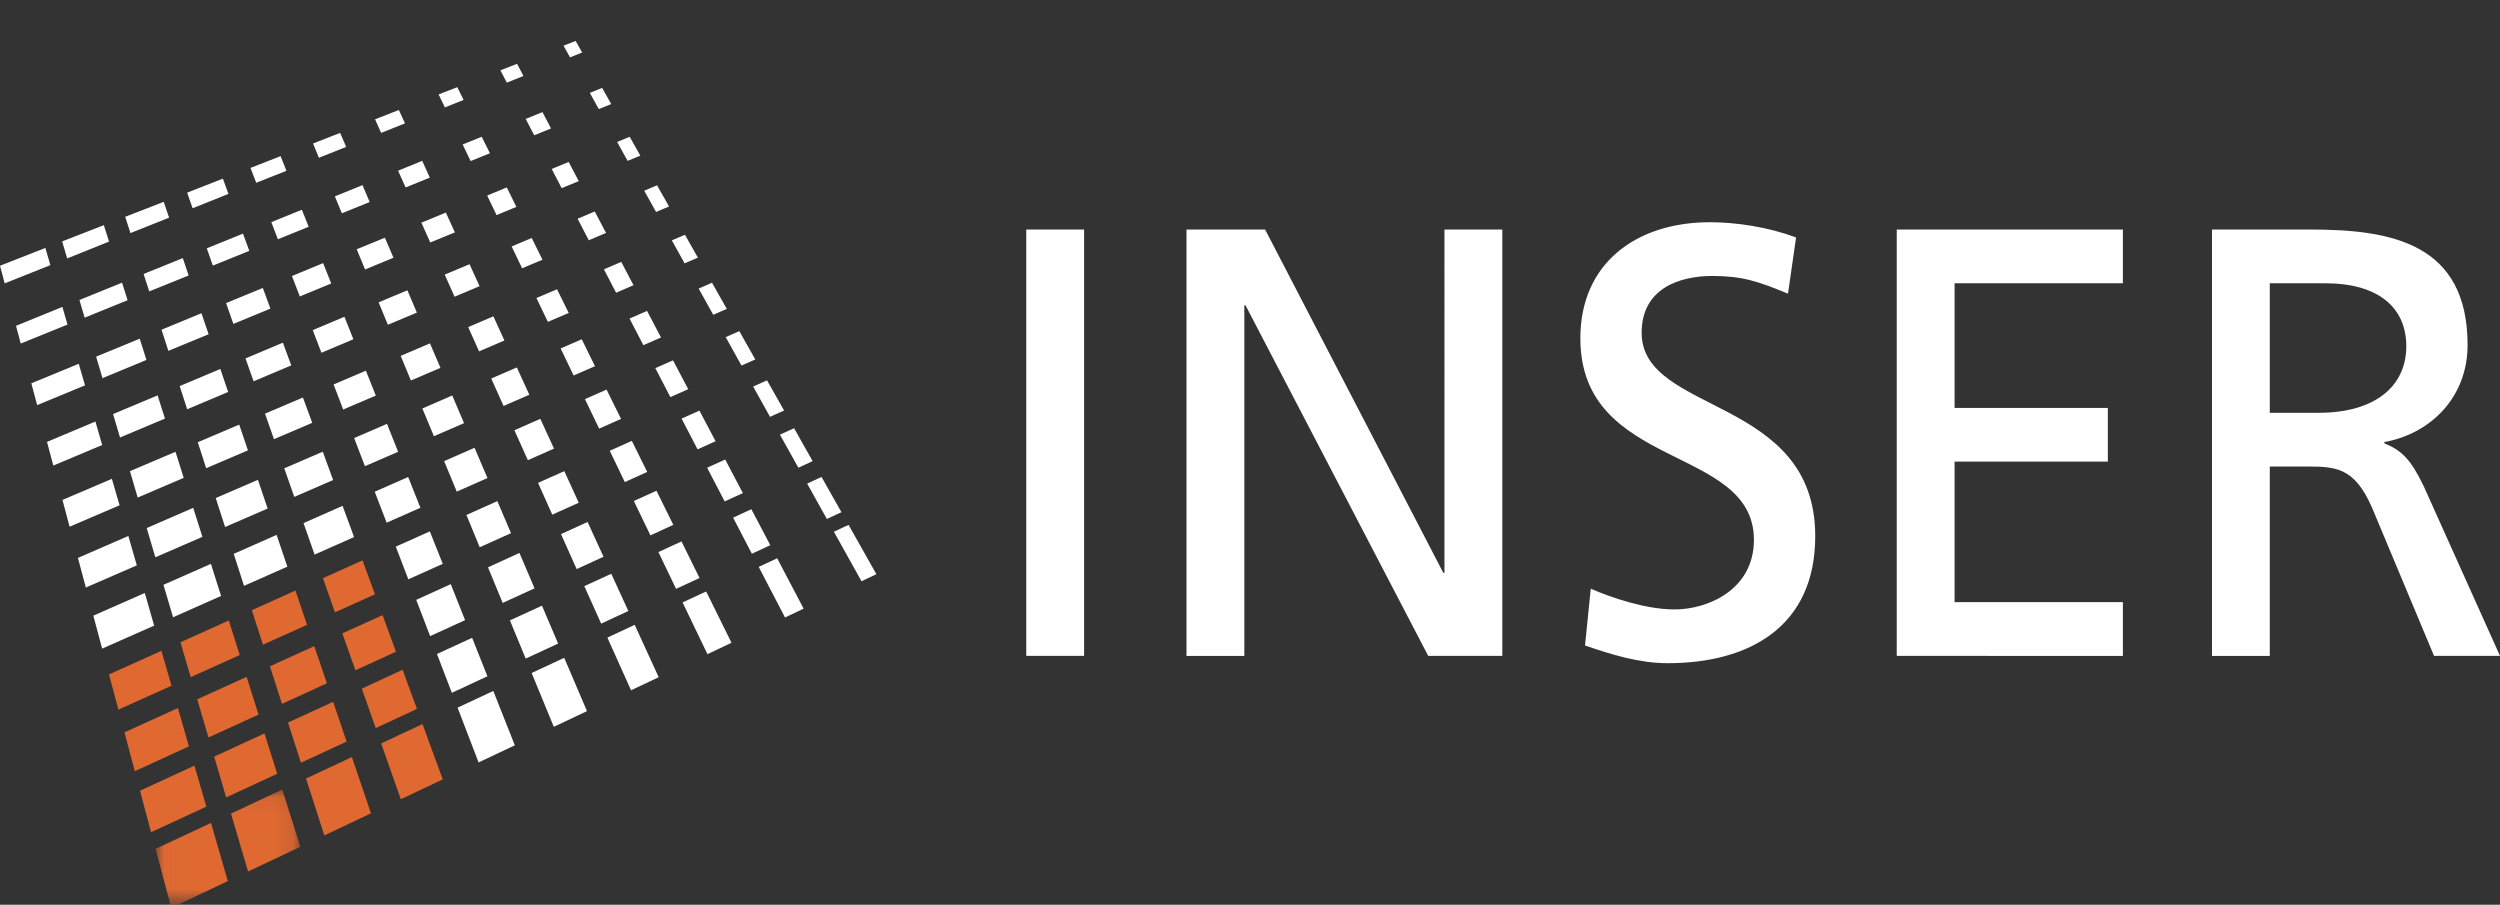 <?xml version="1.0" encoding="UTF-8" standalone="no"?>
<svg
   width="135.707"
   height="49.11"
   viewBox="0 0 135.707 49.11"
   version="1.1"
   id="svg11864"
   sodipodi:docname="logo.svg"
   inkscape:version="1.2 (dc2aeda, 2022-05-15)"
   xmlns:inkscape="http://www.inkscape.org/namespaces/inkscape"
   xmlns:sodipodi="http://sodipodi.sourceforge.net/DTD/sodipodi-0.dtd"
   xmlns:xlink="http://www.w3.org/1999/xlink"
   xmlns="http://www.w3.org/2000/svg"
   xmlns:svg="http://www.w3.org/2000/svg">
  <rect x="0" y="0" width="135.707" height="49.11" fill="#333333" stroke="none"/>
  <sodipodi:namedview
     id="namedview11866"
     pagecolor="#505050"
     bordercolor="#eeeeee"
     borderopacity="1"
     inkscape:showpageshadow="0"
     inkscape:pageopacity="0"
     inkscape:pagecheckerboard="0"
     inkscape:deskcolor="#505050"
     showgrid="false"
     inkscape:zoom="4.0682501"
     inkscape:cx="88.244329"
     inkscape:cy="48.423768"
     inkscape:current-layer="svg11864" />
  <defs
     id="defs11843">
    <path
       id="b2bpbq0rqa"
       d="m 0.022,0.08 h 7.86 v 6.25 h -7.86 z" />
  </defs>
  <g
     fill="none"
     fill-rule="evenodd"
     id="g11862"
     transform="translate(0,-0.72)">
    <g
       id="g11860">
      <path
         fill-rule="nonzero"
         d="M 4.553,40.588 H 42.841 V 1.864 H 4.553 Z M 3.425,41.73 H 43.969 V 0.72 H 3.425 Z"
         id="path11845" />
      <path
         fill="#e06932"
         fill-rule="nonzero"
         d="m 16.668,34.638 -0.632,-1.862 -2.366,1.066 0.604,1.872 2.394,-1.076 m -10.751,2.692 0.511,1.909 2.88,-1.295 -0.544,-1.895 -2.847,1.28 m 7.096,-1.051 -0.592,-1.875 -2.627,1.181 0.558,1.893 2.661,-1.199 m 7.341,-3.298 -0.674,-1.841 -2.15,0.966 0.654,1.853 2.17,-0.978 m -13.598,7.494 0.562,2.108 2.939,-1.346 -0.598,-2.08 -2.903,1.318 m 12.537,-3.369 2.203,-1.008 -0.727,-1.986 -2.184,0.989 0.708,2.005 m -5.906,0.357 -2.681,1.219 0.612,2.071 2.717,-1.241 -0.648,-2.049 m 4.359,0.349 -0.685,-2.017 -2.408,1.093 0.656,2.04 2.437,-1.116 m -2.111,2.131 0.702,2.181 2.478,-1.15 -0.73,-2.156 -2.45,1.125 m 4.761,0.3 2.237,-1.04 -0.778,-2.125 -2.214,1.023 0.755,2.142 m -6.038,0.289 -2.731,1.26 0.65,2.214 2.771,-1.284 -0.69,-2.19 m -6.757,3.111 0.601,2.252 2.998,-1.388 -0.643,-2.227 -2.956,1.363"
         id="path11847" />
      <g
         transform="translate(8.421,43.5)"
         id="g11854">
        <mask
           id="bnev60hwbb"
           fill="#ffffff">
          <use
             xlink:href="#b2bpbq0rqa"
             id="use11849" />
        </mask>
        <path
           fill="#e06932"
           fill-rule="nonzero"
           d="M 4.118,1.383 5.044,4.528 7.882,3.185 6.9,0.08 4.118,1.383 M 0.022,3.298 0.876,6.5 3.944,5.05 3.034,1.89 0.022,3.298"
           mask="url(#bnev60hwbb)"
           id="path11852" />
      </g>
      <path
         fill="#e06932"
         fill-rule="nonzero"
         d="m 22.933,40.024 -2.242,1.051 1.066,3.029 2.277,-1.077 -1.1,-3.003 m -6.322,2.955 0.994,3.088 2.532,-1.198 -1.036,-3.054 -2.49,1.164"
         id="path11856" />
      <path
         fill="#ffffff"
         fill-rule="nonzero"
         d="m 26.777,38.227 1.17,2.95 -1.968,0.929 -1.14,-2.972 z m 3.85,-1.799 1.236,2.893 -1.8,0.853 -1.204,-2.921 z m -4.999,-1.085 0.83,2.088 -1.93,0.896 -0.808,-2.106 h -10e-4 z m 8.825,-0.705 1.303,2.844 -1.502,0.708 -1.283,-2.858 z m -5.033,-1.04 0.876,2.057 -1.76,0.816 -0.856,-2.074 z m 8.913,-0.771 1.375,2.785 -1.305,0.618 -1.35,-2.808 z M 7.86,32.91 8.368,34.68 5.544,35.929 5.067,34.139 Z m 16.609,-0.48 0.777,1.953 -1.897,0.867 -0.755,-1.967 z m 8.713,-0.563 0.926,2.02 -1.476,0.686 -0.912,-2.035 h -10e-4 z m 9.005,-0.842 1.436,2.734 -1.01,0.479 -1.428,-2.745 z M 11.45,31.328 12,33.07 9.395,34.227 8.873,32.465 Z m 16.747,-0.592 0.82,1.922 -1.73,0.79 -0.797,-1.932 z m 8.796,-0.626 0.98,1.986 -1.274,0.589 -0.96,-1.997 z M 6.967,29.815 7.427,31.41 4.66,32.612 4.23,31.005 Z m 8.048,-0.059 0.584,1.725 -2.353,1.04 -0.558,-1.737 z m 31.048,-0.544 1.51,2.677 -0.808,0.383 -1.499,-2.689 z m -22.731,0.354 0.702,1.762 -1.869,0.839 -0.68,-1.774 z m 8.564,-0.51 0.865,1.887 -1.458,0.669 -0.85,-1.899 z m -21.409,-0.768 0.5,1.575 -2.555,1.108 -0.468,-1.586 z m 8.109,-0.108 0.624,1.694 -2.143,0.95 -0.6,-1.708 z m 22.19,0.182 1.028,1.952 -1,0.464 -1.019,-1.96 h 10e-4 z m -13.788,-0.44 0.741,1.74 -1.699,0.765 -0.72,-1.751 h -0.001 z m 8.637,-0.563 0.915,1.852 -1.243,0.57 -0.899,-1.864 z m -21.634,-0.592 0.528,1.558 -2.31,1.003 -0.508,-1.572 z M 6.074,26.713 6.49,28.149 3.778,29.311 3.391,27.858 Z m 16.082,-0.1 0.665,1.67 -1.833,0.81 -0.646,-1.68 z m 22.44,-0.002 1.08,1.912 -0.792,0.369 10e-4,-0.001 -1.07,-1.92 z m -13.963,-0.315 0.783,1.715 -1.437,0.646 -0.772,-1.726 z m 8.733,-0.631 0.96,1.822 -0.988,0.453 -0.952,-1.83 z M 9.527,25.245 9.973,26.659 7.475,27.73 7.054,26.296 Z m 7.994,-0.005 0.562,1.538 -2.108,0.915 -0.544,-1.55 z m 8.239,-0.213 0.702,1.643 -1.668,0.737 -0.684,-1.655 z m 8.539,-0.374 0.834,1.686 -1.216,0.55 -0.817,-1.7 z m -21.314,-0.884 0.475,1.397 -2.268,0.971 -0.455,-1.41 z m 30.12,0.196 1.007,1.787 -0.774,0.358 v -10e-4 l -1,-1.794 z M 21.008,23.727 21.611,25.245 19.809,26.027 19.225,24.5 Z M 5.179,23.602 5.547,24.877 2.894,25.993 2.552,24.707 Z m 24.152,-0.147 0.741,1.617 -1.418,0.629 -0.73,-1.626 z m 8.637,-0.445 0.876,1.662 -0.977,0.44 -0.868,-1.669 z m -21.524,-0.711 0.505,1.374 -2.077,0.887 -0.486,-1.386 z m -7.888,-0.117 -10e-4,0.001 0.4,1.26 -2.44,1.026 -0.376,-1.272 z m 15.994,0.006 0.64,1.502 -1.636,0.71 -0.626,-1.506 z m 8.376,-0.32 0.786,1.592 -1.189,0.527 -0.77,-1.601 z m 8.71,-0.502 0.927,1.638 -0.763,0.343 h -10e-4 l -0.915,-1.644 z m -21.774,-0.524 0.537,1.352 -1.769,0.756 -0.522,-1.36 z m -7.901,-0.094 0.424,1.25 -2.224,0.938 -0.407,-1.258 2.206,-0.929 z m 16.095,-0.082 0.677,1.482 -1.398,0.61 v -10e-4 l -0.669,-1.49 z m -23.781,-0.198 0.34,1.17 -2.597,1.074 -0.317,-1.184 z m 32.258,-0.187 0.826,1.565 -0.969,0.43 -0.817,-1.573 z m -21.176,-0.96 0.453,1.235 h -0.001 l -2.043,0.861 -0.439,-1.241 z m 7.983,0.039 0.57,1.329 -1.605,0.686 -0.553,-1.337 z M 7.585,19.105 7.949,20.259 5.564,21.247 5.218,20.08 Z m 23.993,0.032 0.72,1.461 -1.16,0.505 -0.704,-1.468 z M 40.132,18.695 41,20.233 40.25,20.564 39.394,19.02 Z m -21.434,-0.78 0.485,1.222 -1.735,0.731 -0.471,-1.227 z m 8.084,-0.023 0.6,1.31 -1.375,0.592 -0.592,-1.318 z m -15.846,-0.169 0.388,1.141 v 10e-4 l -2.185,0.901 -0.37,-1.148 z m 24.188,-0.125 0.758,1.442 -0.957,0.417 -0.752,-1.445 z M 3.388,17.38 3.663,18.34 1.126,19.369 0.87,18.406 Z m 18.726,-0.901 0.516,1.21 -1.575,0.66 -0.502,-1.216 z m -7.846,-0.128 0.41,1.122 -2.01,0.83 -0.396,-1.13 z m 15.969,0.071 0.635,1.286 -1.132,0.485 -0.62,-1.295 z m -23.612,-0.357 0.3,0.952 -2.33,0.947 -0.283,-0.959 z m 32.025,0.003 0.803,1.42 -0.736,0.32 -0.791,-1.423 z m -13.162,-1.006 0.544,1.193 -1.356,0.572 -0.536,-1.201 z m -7.947,-0.059 0.438,1.105 -1.704,0.705 -0.427,-1.11 z m 16.183,-0.066 0.665,1.264 -0.946,0.409 -0.659,-1.27 z M 9.923,14.731 10.24,15.674 8.101,16.538 7.795,15.592 Z M 2.464,14.18 2.734,15.113 0.255,16.102 0,15.145 Z m 18.429,-0.557 0.466,1.087 -0.001,10e-4 -1.54,0.637 -0.455,-1.096 z m 7.972,0.016 0.581,1.18 -1.104,0.464 -0.567,-1.184 z m -15.675,-0.237 0.343,0.935 -1.979,0.802 -0.329,-0.938 z m 23.992,0.063 0.702,1.24 -0.722,0.309 -0.693,-1.247 z M 5.636,12.943 5.92,13.835 3.646,14.748 3.374,13.824 Z m 18.567,-0.683 0.49,1.073 -1.336,0.55 -0.483,-1.076 z m 8.081,-0.06 0.614,1.165 -0.937,0.397 -0.607,-1.168 z m -15.897,-0.096 0.368,0.926 v 0.001 l -1.67,0.677 -0.357,-0.929 z m -7.5,-0.428 0.292,0.859 -2.097,0.838 -0.286,-0.884 z m 18.622,-0.782 0.521,1.057 h 10e-4 l -1.076,0.445 -0.51,-1.062 z m -7.832,-0.124 0.39,0.917 -1.509,0.61 -0.38,-0.918 z m 15.989,0.008 0.651,1.15 -0.704,0.298 -0.643,-1.153 z m -23.567,-0.36 0.3,0.827 -1.943,0.78 -0.298,-0.847 1.94,-0.76 z m 18.77,-0.906 0.547,1.04 -0.926,0.382 h -10e-4 l -0.54,-1.042 z m -7.95,-0.06 0.413,0.91 -1.313,0.533 -0.41,-0.91 z m -7.688,-0.255 0.318,0.794 -1.64,0.651 -0.312,-0.807 1.633,-0.638 z m 10.919,-1.054 0.444,0.896 -1.047,0.424 -0.433,-0.9 z m 8.031,0.003 0.578,1.023 -0.69,0.283 -0.57,-1.026 z M 18.465,7.934 18.791,8.693 17.311,9.285 16.994,8.509 Z M 29.446,6.806 29.912,7.693 28.999,8.064 28.536,7.174 Z M 21.651,6.69 21.985,7.418 20.69,7.934 20.36,7.197 21.65,6.69 Z M 32.685,5.491 33.179,6.37 32.505,6.641 32.017,5.763 Z m -7.863,-0.039 0.343,0.691 -1.016,0.408 -0.34,-0.706 z m 3.245,-1.267 0.348,0.66 -0.903,0.36 -0.348,-0.669 z m 3.181,-1.241 0.353,0.626 -0.66,0.264 -0.35,-0.635 z m 24.46,33.38 h 3.14 V 13.18 h -3.14 z M 64.406,13.18 h 4.268 l 9.673,18.634 h 0.062 V 13.18 h 3.14 V 36.324 H 77.528 L 67.608,17.29 h -0.062 v 19.035 h -3.14 V 13.18 m 32.652,3.482 C 95.457,15.998 94.58,15.7 92.948,15.7 c -1.76,0 -3.835,0.662 -3.835,3.084 0,4.442 9.423,3.414 9.423,11.04 0,4.94 -3.612,6.896 -8.01,6.896 -1.536,0 -3.045,-0.464 -4.487,-0.961 l 0.312,-3.082 c 1.068,0.463 2.953,1.125 4.554,1.125 1.786,0 4.303,-1.061 4.303,-3.778 0,-5.175 -9.421,-3.748 -9.421,-10.94 0,-4.112 3.077,-6.301 7.032,-6.301 1.444,0 3.172,0.265 4.677,0.826 l -0.438,3.053 m 5.903,-3.482 h 12.275 v 2.917 H 106.1 v 6.765 h 8.32 v 2.916 h -8.32 v 7.626 h 9.136 v 2.92 H 102.96 V 13.18 m 20.25,9.947 h 2.67 c 2.984,0 4.74,-1.394 4.74,-3.614 0,-2.088 -1.507,-3.416 -4.394,-3.416 h -3.016 z m -3.137,-9.947 h 5.367 c 4.334,0 8.507,0.73 8.507,6.267 0,2.819 -1.977,4.807 -4.52,5.27 v 0.066 c 0.976,0.4 1.445,0.898 2.137,2.324 l 4.143,9.217 h -3.58 L 128.77,28.3 c -0.976,-2.256 -2.01,-2.256 -3.675,-2.256 h -1.885 v 10.282 h -3.137 z"
         id="path11858" />
    </g>
  </g>
</svg>
